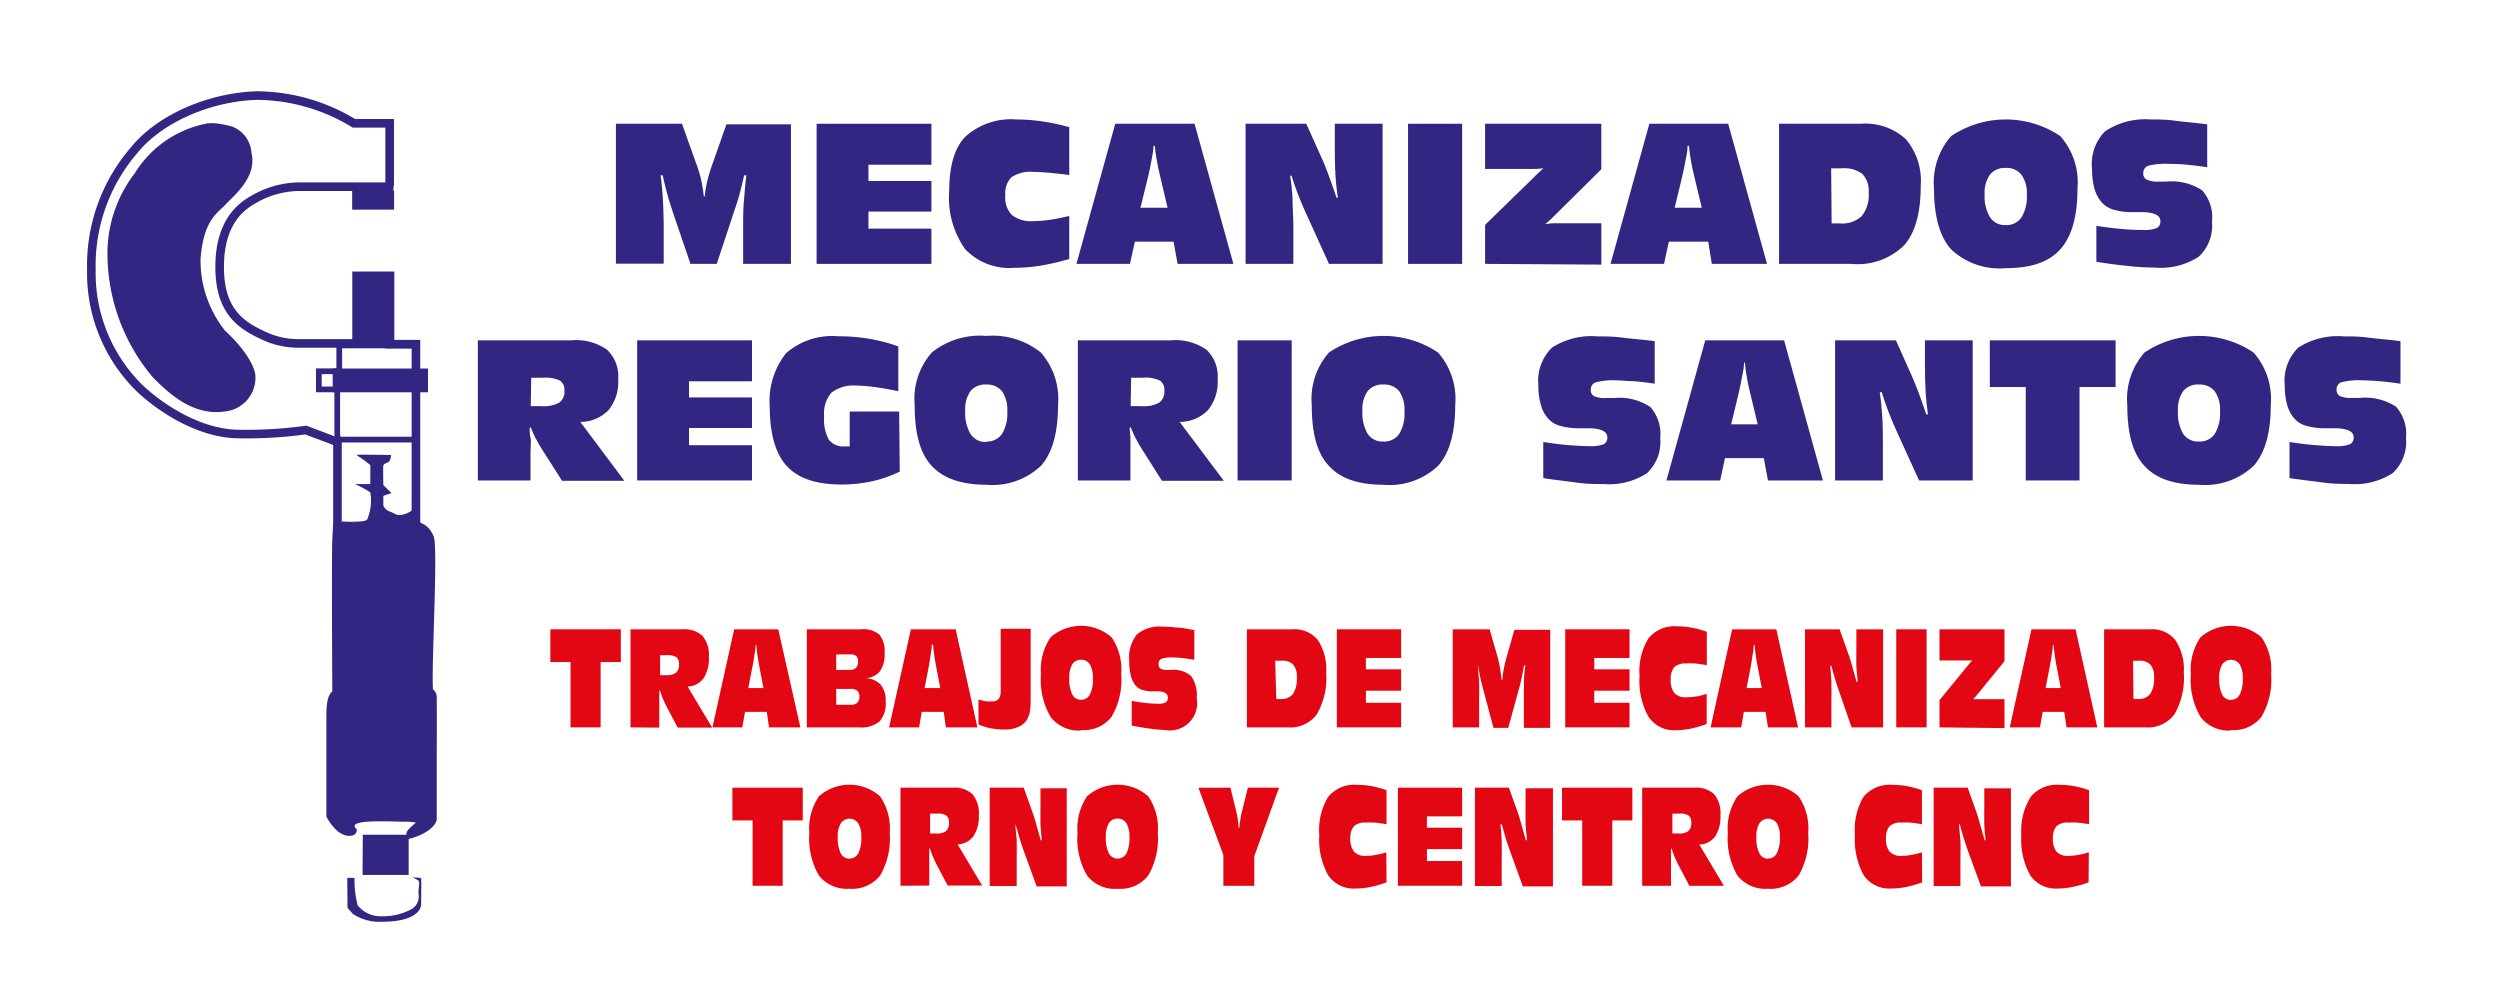 <svg id="Capa_1" data-name="Capa 1" xmlns="http://www.w3.org/2000/svg" viewBox="0 0 209.28 82.89"><defs><style>.cls-1{fill:#e30613;}.cls-2,.cls-4{fill:#312783;}.cls-2{fill-rule:evenodd;}.cls-3,.cls-5{fill:none;stroke:#312783;}.cls-3{stroke-width:0.72px;}.cls-5{stroke-width:0.48px;}</style></defs><title>logo-color-</title><polygon class="cls-1" points="47.76 60.89 47.76 55.42 46.07 55.42 46.07 52.68 51.97 52.68 51.97 55.42 50.28 55.42 50.28 60.89 47.76 60.89"/><path class="cls-1" d="M52.78,60.89V52.68h4.38a2.18,2.18,0,0,1,1.65.56A2.45,2.45,0,0,1,59.34,55a3,3,0,0,1-.45,1.79,1.71,1.71,0,0,1-1.33.68l2.06,3.44H56.73l-1-1.9c-.09-.19-.18-.38-.26-.58s-.15-.41-.22-.62h-.06c0,.19,0,.39,0,.61s0,.52,0,.93v1.56Zm2.48-4.37h.52a1.23,1.23,0,0,0,.82-.21.88.88,0,0,0,.24-.7.73.73,0,0,0-.21-.59,1.31,1.31,0,0,0-.79-.17h-.58Z"/><path class="cls-1" d="M59.64,60.89l1.82-8.21h3.69L67,60.89H64.38l-.19-1.3H62.37l-.23,1.3Zm4.27-3.29-.36-1.89c-.06-.31-.11-.62-.15-.91s-.07-.56-.09-.82h-.06c0,.3-.06.59-.1.88s-.09.59-.15.89l-.36,1.85Z"/><path class="cls-1" d="M67.54,60.89V52.68h4.55a2.06,2.06,0,0,1,1.53.45,2.22,2.22,0,0,1,.43,1.56,2.4,2.4,0,0,1-.4,1.52,1.7,1.7,0,0,1-1.25.57,1.8,1.8,0,0,1,1.32.53,2.09,2.09,0,0,1,.42,1.43,2.23,2.23,0,0,1-.51,1.65,2.36,2.36,0,0,1-1.71.5ZM70,56.08h1.18a.62.62,0,0,0,.48-.18.74.74,0,0,0,.17-.52.67.67,0,0,0-.14-.46.71.71,0,0,0-.48-.14H70ZM70,59h1.15a.89.89,0,0,0,.61-.16.68.68,0,0,0,.18-.53.63.63,0,0,0-.18-.49.8.8,0,0,0-.53-.15H70Z"/><path class="cls-1" d="M74.43,60.89l1.82-8.21H80l1.82,8.21H79.18L79,59.59H77.16l-.22,1.3Zm4.28-3.29-.36-1.89c-.06-.31-.11-.62-.15-.91s-.07-.56-.09-.82H78c0,.3-.06.59-.1.88s-.09.59-.14.89l-.36,1.85Z"/><path class="cls-1" d="M81.91,60.68V58.56a5.91,5.91,0,0,0,.66.15,3.08,3.08,0,0,0,.48,0,.68.68,0,0,0,.55-.2,1.08,1.08,0,0,0,.17-.67v-5.2h2.51v6a5.58,5.58,0,0,1-.08,1,1.92,1.92,0,0,1-.26.65,1.61,1.61,0,0,1-.74.58,2.75,2.75,0,0,1-1.11.2,5.48,5.48,0,0,1-2.18-.42"/><path class="cls-1" d="M90.5,61.15A2.93,2.93,0,0,1,87.94,60a6.16,6.16,0,0,1-.8-3.56,4.84,4.84,0,0,1,.8-3.08,3.86,3.86,0,0,1,5.12,0,4.77,4.77,0,0,1,.8,3.08,6.13,6.13,0,0,1-.8,3.55,2.92,2.92,0,0,1-2.56,1.12m0-2.53a.81.81,0,0,0,.74-.45,2.86,2.86,0,0,0,.25-1.32,2.3,2.3,0,0,0-.25-1.18.81.81,0,0,0-.74-.4.82.82,0,0,0-.74.39,2.22,2.22,0,0,0-.25,1.16,2.94,2.94,0,0,0,.25,1.35.8.8,0,0,0,.74.45"/><path class="cls-1" d="M94.74,60.77v-2.1c.43.08.82.14,1.19.18a9,9,0,0,0,1,.06,1.23,1.23,0,0,0,.65-.11.45.45,0,0,0,.18-.41c0-.34-.29-.51-.86-.52l-.59,0a2.77,2.77,0,0,1-.84-.17A1.22,1.22,0,0,1,95,57.3a2,2,0,0,1-.35-.81,5,5,0,0,1-.12-1.16,3.15,3.15,0,0,1,.63-2.21,2.91,2.91,0,0,1,2.15-.66,9.64,9.64,0,0,1,1.14.07c.43,0,.94.12,1.53.21v2.49c-.39-.06-.72-.11-1-.14a7.42,7.42,0,0,0-.77-.05,2.57,2.57,0,0,0-1,.12.44.44,0,0,0-.22.44.42.42,0,0,0,.16.37,1.05,1.05,0,0,0,.55.11H98a2.27,2.27,0,0,1,1.71.51,2.77,2.77,0,0,1,.47,1.84,2.29,2.29,0,0,1-2.67,2.68A12,12,0,0,1,96.3,61c-.47-.06-1-.15-1.56-.26"/><path class="cls-1" d="M104.38,60.89V52.68h3.83a2.51,2.51,0,0,1,2.11.9,4.47,4.47,0,0,1,.7,2.72,6.13,6.13,0,0,1-.78,3.49,2.76,2.76,0,0,1-2.45,1.1Zm2.46-2.37h.4a1.21,1.21,0,0,0,1-.43,2.34,2.34,0,0,0,.32-1.38,1.55,1.55,0,0,0-.3-1.07,1.22,1.22,0,0,0-1-.33h-.51Z"/><polygon class="cls-1" points="111.91 60.89 111.91 52.68 117.29 52.68 117.29 55.08 114.34 55.08 114.34 56.03 117.29 56.03 117.29 57.82 114.34 57.82 114.34 58.83 117.29 58.83 117.29 60.89 111.91 60.89"/><path class="cls-1" d="M123.72,55.71c0,.43.08.9.1,1.41s0,1.07,0,1.71v2.06h-2.21V52.68h3.09l.65,2.26c.09.31.16.63.22,1s.1.67.13,1h.06a8,8,0,0,1,.12-.92c.06-.32.15-.68.26-1.07l.63-2.23h3v8.21h-2.2V58.83c0-.6,0-1.16,0-1.67s.06-1,.12-1.45h-.11c-.07.38-.14.75-.22,1.12s-.17.73-.28,1.1l-.82,3h-1.24l-.8-3c-.13-.49-.24-.91-.31-1.25s-.14-.67-.18-1Z"/><polygon class="cls-1" points="131.03 60.89 131.03 52.68 136.41 52.68 136.41 55.08 133.46 55.08 133.46 56.03 136.41 56.03 136.41 57.82 133.46 57.82 133.46 58.83 136.41 58.83 136.41 60.89 131.03 60.89"/><path class="cls-1" d="M142.87,60.61a10,10,0,0,1-1.35.39,6.78,6.78,0,0,1-1.23.13A2.57,2.57,0,0,1,138,60a6.1,6.1,0,0,1-.75-3.39,5.28,5.28,0,0,1,.75-3.18,2.81,2.81,0,0,1,2.41-1,6.41,6.41,0,0,1,1.23.12,6.56,6.56,0,0,1,1.24.34v2.79c-.37-.06-.69-.11-1-.14a6.62,6.62,0,0,0-.72,0,1.37,1.37,0,0,0-1,.3,1.51,1.51,0,0,0-.3,1.06,1.67,1.67,0,0,0,.31,1.12,1.25,1.25,0,0,0,1,.35,4.45,4.45,0,0,0,.79-.07c.28,0,.58-.13.91-.22Z"/><path class="cls-1" d="M143.2,60.89,145,52.68h3.7l1.82,8.21H148l-.2-1.3h-1.82l-.22,1.3Zm4.28-3.29-.36-1.89c-.06-.31-.11-.62-.15-.91s-.07-.56-.09-.82h-.07c0,.3-.06.59-.1.88s-.09.59-.14.89l-.36,1.85Z"/><path class="cls-1" d="M153.2,55.73c.05.4.09.85.11,1.34s0,1,0,1.63v2.19H151.1V52.68H154l.75,2.12c.1.26.2.58.31,1s.23.79.36,1.29h.08c0-.4-.08-.83-.1-1.29s0-1,0-1.56V52.68h2.24v8.21H155L154,58c-.14-.39-.27-.77-.38-1.15s-.22-.74-.31-1.1Z"/><rect class="cls-1" x="158.74" y="52.68" width="2.54" height="8.21"/><path class="cls-1" d="M162.36,60.89V58.61l2.3-2.81.13-.16c.13-.16.24-.28.31-.35l-.32,0h-2.42V52.68h5.44v2.67L165.64,58l-.25.3-.21.23.31,0,.23,0h2.08v2.42Z"/><path class="cls-1" d="M168.24,60.89l1.82-8.21h3.69l1.82,8.21H173l-.2-1.3H171l-.23,1.3Zm4.27-3.29-.36-1.89c-.06-.31-.11-.62-.15-.91s-.07-.56-.09-.82h-.06c0,.3-.06.59-.1.88s-.09.59-.15.89l-.36,1.85Z"/><path class="cls-1" d="M176.14,60.89V52.68H180a2.49,2.49,0,0,1,2.1.9,4.4,4.4,0,0,1,.71,2.72,6.13,6.13,0,0,1-.78,3.49,2.76,2.76,0,0,1-2.45,1.1Zm2.46-2.37h.4a1.21,1.21,0,0,0,1-.43,2.34,2.34,0,0,0,.32-1.38,1.55,1.55,0,0,0-.3-1.07,1.23,1.23,0,0,0-.95-.33h-.51Z"/><path class="cls-1" d="M186.76,61.15A2.93,2.93,0,0,1,184.2,60a6.16,6.16,0,0,1-.8-3.56,4.84,4.84,0,0,1,.8-3.08,3.86,3.86,0,0,1,5.12,0,4.77,4.77,0,0,1,.8,3.08,6.13,6.13,0,0,1-.8,3.55,2.92,2.92,0,0,1-2.56,1.12m0-2.53a.81.81,0,0,0,.74-.45,2.86,2.86,0,0,0,.25-1.32,2.3,2.3,0,0,0-.25-1.18.89.89,0,0,0-1.48,0,2.22,2.22,0,0,0-.25,1.16,2.94,2.94,0,0,0,.25,1.35.8.8,0,0,0,.74.45"/><polygon class="cls-1" points="63 74.15 63 68.68 61.31 68.68 61.31 65.94 67.2 65.94 67.2 68.68 65.52 68.68 65.52 74.15 63 74.15"/><path class="cls-1" d="M71.11,74.4a3,3,0,0,1-2.56-1.11,6.22,6.22,0,0,1-.8-3.56,4.74,4.74,0,0,1,.81-3.07,3.85,3.85,0,0,1,5.11,0,4.74,4.74,0,0,1,.81,3.07,6.22,6.22,0,0,1-.8,3.56,3,3,0,0,1-2.57,1.11m0-2.53a.81.81,0,0,0,.74-.44,2.76,2.76,0,0,0,.25-1.33,2.17,2.17,0,0,0-.25-1.17.88.88,0,0,0-1.47,0,2.11,2.11,0,0,0-.25,1.15,2.82,2.82,0,0,0,.25,1.35.79.79,0,0,0,.73.45"/><path class="cls-1" d="M75.38,74.15V65.94h4.38a2.18,2.18,0,0,1,1.65.55,2.47,2.47,0,0,1,.53,1.75A3,3,0,0,1,81.49,70a1.68,1.68,0,0,1-1.33.68l2.06,3.45H79.33l-1-1.9c-.09-.19-.18-.39-.26-.58s-.15-.41-.22-.62h-.06c0,.19,0,.39,0,.6s0,.53,0,.94v1.56Zm2.48-4.38h.52a1.23,1.23,0,0,0,.82-.2.88.88,0,0,0,.24-.7.72.72,0,0,0-.21-.59,1.24,1.24,0,0,0-.79-.17h-.58Z"/><path class="cls-1" d="M85,69c0,.4.09.85.11,1.34s0,1,0,1.64v2.19H82.85V65.94H85.7l.75,2.11c.1.27.2.59.31,1s.23.8.36,1.29h.08c0-.39-.08-.82-.1-1.28s0-1,0-1.57v-1.5H89.3v8.21H86.78l-1.06-2.92c-.14-.38-.27-.76-.38-1.14S85.12,69.34,85,69Z"/><path class="cls-1" d="M93.57,74.4A2.93,2.93,0,0,1,91,73.29a6.14,6.14,0,0,1-.8-3.56,4.8,4.8,0,0,1,.8-3.07,3.86,3.86,0,0,1,5.12,0,4.74,4.74,0,0,1,.8,3.07,6.14,6.14,0,0,1-.8,3.56,2.94,2.94,0,0,1-2.56,1.11m0-2.53a.82.82,0,0,0,.74-.44,2.88,2.88,0,0,0,.25-1.33,2.26,2.26,0,0,0-.25-1.17.81.81,0,0,0-.74-.4.82.82,0,0,0-.74.39,2.21,2.21,0,0,0-.25,1.15,2.94,2.94,0,0,0,.25,1.35.8.8,0,0,0,.74.45"/><path class="cls-1" d="M102.41,74.15V71.57l-2.09-5.63H103l.48,1.94c.05.2.09.42.13.65s.06.49.08.75h.07c0-.3.06-.56.09-.79a5.8,5.8,0,0,1,.13-.61l.48-1.94h2.61L105,71.67v2.48Z"/><path class="cls-1" d="M116.07,73.86a7.75,7.75,0,0,1-1.35.39,6,6,0,0,1-1.23.13,2.58,2.58,0,0,1-2.3-1.1,6.14,6.14,0,0,1-.75-3.4,5.32,5.32,0,0,1,.75-3.18,2.83,2.83,0,0,1,2.41-1,7.3,7.3,0,0,1,1.23.11,8.51,8.51,0,0,1,1.24.34V69c-.36-.07-.69-.11-1-.14a7.06,7.06,0,0,0-.73,0,1.33,1.33,0,0,0-1,.31,1.46,1.46,0,0,0-.3,1,1.73,1.73,0,0,0,.31,1.13,1.28,1.28,0,0,0,1,.35,4.5,4.5,0,0,0,.79-.08,7.45,7.45,0,0,0,.91-.22Z"/><polygon class="cls-1" points="117.02 74.15 117.02 65.94 122.4 65.94 122.4 68.34 119.45 68.34 119.45 69.29 122.4 69.29 122.4 71.08 119.45 71.08 119.45 72.08 122.4 72.08 122.4 74.15 117.02 74.15"/><path class="cls-1" d="M125.6,69c.05.4.09.85.11,1.34s0,1,0,1.64v2.19h-2.24V65.94h2.84l.76,2.11c.09.27.19.59.3,1s.23.8.36,1.29h.09c0-.39-.09-.82-.11-1.28s0-1,0-1.57v-1.5H130v8.21h-2.52l-1.06-2.92c-.14-.38-.27-.76-.38-1.14s-.22-.75-.31-1.11Z"/><polygon class="cls-1" points="132.45 74.15 132.45 68.68 130.76 68.68 130.76 65.94 136.65 65.94 136.65 68.68 134.97 68.68 134.97 74.15 132.45 74.15"/><path class="cls-1" d="M137.47,74.15V65.94h4.38a2.18,2.18,0,0,1,1.65.55,2.47,2.47,0,0,1,.52,1.75,3,3,0,0,1-.44,1.78,1.68,1.68,0,0,1-1.33.68l2.06,3.45h-2.89l-1-1.9c-.09-.19-.18-.39-.26-.58s-.15-.41-.22-.62h-.06c0,.19,0,.39,0,.6s0,.53,0,.94v1.56ZM140,69.77h.52a1.23,1.23,0,0,0,.82-.2.88.88,0,0,0,.24-.7.72.72,0,0,0-.21-.59,1.24,1.24,0,0,0-.79-.17H140Z"/><path class="cls-1" d="M148,74.4a3,3,0,0,1-2.56-1.11,6.22,6.22,0,0,1-.8-3.56,4.74,4.74,0,0,1,.81-3.07,3.85,3.85,0,0,1,5.11,0,4.74,4.74,0,0,1,.81,3.07,6.22,6.22,0,0,1-.8,3.56A3,3,0,0,1,148,74.4m0-2.53a.81.81,0,0,0,.74-.44A2.76,2.76,0,0,0,149,70.1a2.17,2.17,0,0,0-.25-1.17.88.88,0,0,0-1.47,0,2.11,2.11,0,0,0-.25,1.15,2.82,2.82,0,0,0,.25,1.35.79.79,0,0,0,.73.45"/><path class="cls-1" d="M160.91,73.86a7.75,7.75,0,0,1-1.35.39,6,6,0,0,1-1.24.13,2.6,2.6,0,0,1-2.3-1.1,6.24,6.24,0,0,1-.74-3.4A5.4,5.4,0,0,1,156,66.7a2.87,2.87,0,0,1,2.42-1,7.3,7.3,0,0,1,1.23.11,8.51,8.51,0,0,1,1.24.34V69c-.37-.07-.69-.11-1-.14a7.07,7.07,0,0,0-.72,0,1.37,1.37,0,0,0-1,.31,1.52,1.52,0,0,0-.29,1,1.68,1.68,0,0,0,.31,1.13,1.28,1.28,0,0,0,1,.35,4.6,4.6,0,0,0,.79-.08,7.92,7.92,0,0,0,.91-.22Z"/><path class="cls-1" d="M164,69c0,.4.08.85.11,1.34s0,1,0,1.64v2.19h-2.24V65.94h2.85l.75,2.11c.09.27.19.59.3,1s.23.8.37,1.29h.08c-.05-.39-.09-.82-.11-1.28s0-1,0-1.57v-1.5h2.23v8.21h-2.51l-1.07-2.92c-.14-.38-.26-.76-.38-1.14s-.22-.75-.31-1.11Z"/><path class="cls-1" d="M174.84,73.86a7.75,7.75,0,0,1-1.35.39,6,6,0,0,1-1.23.13,2.58,2.58,0,0,1-2.3-1.1,6.14,6.14,0,0,1-.75-3.4A5.32,5.32,0,0,1,170,66.7a2.83,2.83,0,0,1,2.41-1,7.3,7.3,0,0,1,1.23.11,8.51,8.51,0,0,1,1.24.34V69c-.36-.07-.69-.11-1-.14a7.06,7.06,0,0,0-.73,0,1.33,1.33,0,0,0-1,.31,1.46,1.46,0,0,0-.3,1,1.73,1.73,0,0,0,.31,1.13,1.28,1.28,0,0,0,1,.35,4.5,4.5,0,0,0,.79-.08,7.45,7.45,0,0,0,.91-.22Z"/><path class="cls-2" d="M28.85,43.63s1.69.15,1.89-.15A4.06,4.06,0,0,0,31,41.22a8.72,8.72,0,0,0-1.29-.7H31V38.93a12.37,12.37,0,0,0-1.16-.84c-.2-.06,2.89,0,2.89,0s0,.48-.22.59-.39.16-.42.29,0,1.64,0,1.64l.68.66-.68.24v.81a.84.84,0,0,0,.55.5c.46.18.51.33.94.29a2.08,2.08,0,0,0,1.14-.59,2.23,2.23,0,0,0-.11,1c.06.63,1.2,1.37,1.39,2s-.19,10.47-.19,11a14.66,14.66,0,0,0,.68,2.22c.12.52,0,9.37-.45,10.23s-.69-.12-1.15-.58-3.37.06-4.39.18a1.73,1.73,0,0,0-1.37.74A1.61,1.61,0,0,1,28,69.07c-.34-.34-.29-5-.23-8.68s.39-2.25.39-2.25,0-11.91.06-13a2.57,2.57,0,0,1,.38-1.49l1.4.08"/><path class="cls-3" d="M32.62,15.41V10.32h-3A15.77,15.77,0,0,0,21.48,8c-4.09.14-8.13,2-10.18,4.49A14.78,14.78,0,0,0,7.65,22.61a13.49,13.49,0,0,0,4,9.85c1.48,1.43,4.73,3.76,8.14,3.87A36.36,36.36,0,0,0,25.6,36l2.65,1v6.64s0,.33-.07,1.49,0,13,0,13-.5-.16-.5,1.77v8.36s.7,1.36,1.56,1.35c.24,0,.25-.06.25-.06a.55.55,0,0,1,.18-.9c.67-.39,3.32-.22,4.37-.22s1.55.27.94.77-.6.61-.6.61,1.49-.39,1.82-1.22v-10s.08-.56-.25-.61.41-12.17,0-13-.69-.72-1.13-1.05V28.81H32.65V23.09h-2.8v5.66H25A6.86,6.86,0,0,1,21.87,28c-2.06-.95-3.54-2.32-3.48-5.86s1.77-4.82,2.71-5.37A7.73,7.73,0,0,1,25,15.63h7.59Z"/><rect class="cls-4" x="29.48" y="15.94" width="3.51" height="1.61"/><rect class="cls-4" x="29.71" y="22.77" width="3.21" height="6.14"/><polyline class="cls-2" points="35.83 30.85 27.85 30.85 27.85 32.84 35.83 32.84"/><polyline class="cls-5" points="28.48 31.08 26.69 31.08 26.69 32.6 28.23 32.6 28.23 36.3 28.29 36.8 34.82 36.8 34.82 28.92 28.4 28.92 28.4 31.55"/><path class="cls-2" d="M17.54,10.3a9.1,9.1,0,0,0-6.27,4.22A11,11,0,0,0,9,21.57a16.08,16.08,0,0,0,3.78,10c1.16,1.17,3.26,3.27,6,2.88a2.84,2.84,0,0,0,2.6-3s0-1.4-2.54-3.77a9.41,9.41,0,0,1-2.05-6.06c.27-3.26,1.44-3.79,2.1-4.51s2.66-2.27,2.16-4.32a2.52,2.52,0,0,0-1.69-2.22c-1.54-.38-1.83-.23-1.83-.23"/><polygon class="cls-2" points="30.37 69.88 34.21 69.88 34.21 73.24 30.35 73.24 30.37 69.88"/><path class="cls-2" d="M29.07,73.49h.61a8.39,8.39,0,0,0,.26,2.29,2.41,2.41,0,0,0,2,.92,4.9,4.9,0,0,0,2.57-.63,1.23,1.23,0,0,0,.52-1.27c0-.6.16-1-.05-1.12s-.43-.22-.43-.22.66,0,.7.06,0,2.24,0,2.24,0,1.4-3.24,1.4a4,4,0,0,1-2.49-.67l-.43-.5Z"/><path class="cls-4" d="M55.3,14.68c.09.62.15,1.29.19,2s.07,1.53.07,2.44v2.95h-4V10.36h5.53l1.15,3.22A10.27,10.27,0,0,1,58.68,15a13.1,13.1,0,0,1,.24,1.44H59a8.26,8.26,0,0,1,.22-1.32,12.86,12.86,0,0,1,.47-1.53l1.12-3.18h5.4V22.09h-4V19.14c0-.86,0-1.66.07-2.39s.11-1.42.2-2.07h-.19c-.12.55-.25,1.08-.39,1.61s-.31,1-.5,1.57L60,22.09H57.8l-1.44-4.23c-.23-.7-.42-1.3-.55-1.79s-.25-1-.33-1.39Z"/><polygon class="cls-4" points="68.36 22.09 68.36 10.36 77.97 10.36 77.97 13.79 72.7 13.79 72.7 15.15 77.97 15.15 77.97 17.71 72.7 17.71 72.7 19.14 77.97 19.14 77.97 22.09 68.36 22.09"/><path class="cls-4" d="M89.51,21.68a20.2,20.2,0,0,1-2.41.56,14.17,14.17,0,0,1-2.2.18,5.09,5.09,0,0,1-4.11-1.57A7.42,7.42,0,0,1,79.46,16c0-2.09.44-3.6,1.33-4.54A5.72,5.72,0,0,1,85.1,10a14.69,14.69,0,0,1,2.19.17,16,16,0,0,1,2.22.48v4c-.65-.08-1.23-.15-1.72-.19s-.93-.07-1.3-.07a2.87,2.87,0,0,0-1.81.44,1.85,1.85,0,0,0-.52,1.5A2.08,2.08,0,0,0,84.71,18a2.53,2.53,0,0,0,1.77.51,10.48,10.48,0,0,0,1.41-.11c.5-.07,1-.18,1.62-.32Z"/><path class="cls-4" d="M90.11,22.09l3.25-11.73H100l3.25,11.73H98.58l-.34-1.86H95l-.41,1.86Zm7.63-4.7-.64-2.71q-.16-.66-.27-1.29c-.07-.42-.13-.81-.16-1.18h-.11c0,.43-.11.85-.18,1.27s-.16.84-.26,1.26l-.65,2.65Z"/><path class="cls-4" d="M108,14.71a19.3,19.3,0,0,1,.2,1.92c0,.7.07,1.48.07,2.33v3.13h-4V10.36h5.08l1.35,3c.17.38.35.83.54,1.36s.41,1.14.65,1.84H112c-.09-.56-.16-1.18-.2-1.84s-.06-1.4-.06-2.23V10.36h4V22.09h-4.49l-1.89-4.17c-.26-.55-.48-1.09-.69-1.63s-.39-1.06-.55-1.58Z"/><rect class="cls-4" x="117.87" y="10.36" width="4.53" height="11.73"/><path class="cls-4" d="M124.32,22.09V18.82l4.11-4a2.43,2.43,0,0,1,.23-.23c.24-.23.42-.4.55-.5l-.57.05h-4.32V10.36h9.73v3.81L130.18,18l-.45.44-.37.32.56-.07.4,0h3.73v3.46Z"/><path class="cls-4" d="M134.82,22.09l3.25-11.73h6.6l3.25,11.73H143.3L143,20.23H139.7l-.4,1.86Zm7.64-4.7-.65-2.71c-.1-.44-.2-.87-.27-1.29s-.12-.81-.15-1.18h-.12c0,.43-.1.85-.18,1.27s-.16.84-.26,1.26l-.64,2.65Z"/><path class="cls-4" d="M148.93,22.09V10.36h6.84a5,5,0,0,1,3.77,1.29,5.38,5.38,0,0,1,1.25,3.87c0,2.29-.46,3.95-1.38,5A5.53,5.53,0,0,1,155,22.09Zm4.4-3.39H154a2.4,2.4,0,0,0,1.85-.61,2.85,2.85,0,0,0,.58-2,2,2,0,0,0-.53-1.53,2.49,2.49,0,0,0-1.7-.47h-.91Z"/><path class="cls-4" d="M167.9,22.45a5.9,5.9,0,0,1-4.57-1.58q-1.43-1.59-1.43-5.09a5.86,5.86,0,0,1,1.44-4.39,8.19,8.19,0,0,1,9.13,0,5.86,5.86,0,0,1,1.44,4.39c0,2.33-.47,4-1.43,5.08s-2.48,1.59-4.58,1.59m0-3.61a1.5,1.5,0,0,0,1.32-.64,3.3,3.3,0,0,0,.45-1.89,2.65,2.65,0,0,0-.45-1.68,1.56,1.56,0,0,0-1.32-.57,1.59,1.59,0,0,0-1.31.55,2.58,2.58,0,0,0-.45,1.65,3.35,3.35,0,0,0,.45,1.93,1.48,1.48,0,0,0,1.31.65"/><path class="cls-4" d="M175.49,21.91v-3c.76.11,1.46.2,2.11.26s1.24.08,1.77.08a2.84,2.84,0,0,0,1.17-.16.59.59,0,0,0,.31-.58q0-.73-1.53-.75l-1,0a5.53,5.53,0,0,1-1.5-.24,2.29,2.29,0,0,1-.85-.54,3.09,3.09,0,0,1-.63-1.15,6,6,0,0,1-.21-1.67A3.91,3.91,0,0,1,176.21,11a6.07,6.07,0,0,1,3.84-1c.6,0,1.29,0,2,.1s1.67.17,2.72.31V14c-.68-.1-1.28-.17-1.79-.22s-1-.06-1.38-.06a5.88,5.88,0,0,0-1.78.16.63.63,0,0,0-.4.64.55.55,0,0,0,.29.52,2.12,2.12,0,0,0,1,.16h.63a4.7,4.7,0,0,1,3,.73,3.38,3.38,0,0,1,.83,2.63,3.55,3.55,0,0,1-1.11,2.93,5.82,5.82,0,0,1-3.66.91,20.8,20.8,0,0,1-2.2-.13c-.84-.08-1.77-.2-2.78-.37"/><path class="cls-4" d="M40,40.22V28.49h7.82a4.5,4.5,0,0,1,3,.79,3.07,3.07,0,0,1,.93,2.49,3.69,3.69,0,0,1-.8,2.55,3.27,3.27,0,0,1-2.37,1l3.69,4.93H47.05L45.3,37.5c-.16-.27-.32-.55-.47-.83s-.27-.58-.39-.88h-.1c0,.27,0,.56.07.86s0,.75,0,1.34v2.23ZM44.43,34h.92a2.64,2.64,0,0,0,1.47-.3,1.12,1.12,0,0,0,.43-1,.94.94,0,0,0-.37-.84,2.86,2.86,0,0,0-1.41-.24h-1Z"/><polygon class="cls-4" points="53.34 40.22 53.34 28.49 62.95 28.49 62.95 31.92 57.68 31.92 57.68 33.27 62.95 33.27 62.95 35.83 57.68 35.83 57.68 37.27 62.95 37.27 62.95 40.22 53.34 40.22"/><path class="cls-4" d="M75.32,39.48a10.55,10.55,0,0,1-2.33.81,11.86,11.86,0,0,1-2.55.27q-3.14,0-4.56-1.53t-1.44-4.89a6.48,6.48,0,0,1,1.36-4.57,5.88,5.88,0,0,1,4.38-1.42,15.7,15.7,0,0,1,2.59.21A14.43,14.43,0,0,1,75.2,29v3.75c-.72-.15-1.37-.27-2-.35a11.61,11.61,0,0,0-1.53-.12,3,3,0,0,0-2.07.59,2.69,2.69,0,0,0-.61,2,3.57,3.57,0,0,0,.39,1.94,1.56,1.56,0,0,0,1.35.56h.4V34.45h4.14Z"/><path class="cls-4" d="M82.6,40.58Q79.45,40.58,78,39c-1-1.06-1.43-2.75-1.43-5.09A5.87,5.87,0,0,1,78,29.51a6.41,6.41,0,0,1,4.56-1.39,6.44,6.44,0,0,1,4.57,1.39,5.87,5.87,0,0,1,1.44,4.39q0,3.49-1.43,5.09a5.9,5.9,0,0,1-4.58,1.59m0-3.62a1.5,1.5,0,0,0,1.32-.64,3.24,3.24,0,0,0,.44-1.88,2.69,2.69,0,0,0-.44-1.69,1.6,1.6,0,0,0-1.32-.56,1.58,1.58,0,0,0-1.32.55,2.64,2.64,0,0,0-.44,1.65,3.46,3.46,0,0,0,.44,1.93A1.49,1.49,0,0,0,82.6,37"/><path class="cls-4" d="M90.23,40.22V28.49H98a4.54,4.54,0,0,1,3,.79,3.07,3.07,0,0,1,.93,2.49,3.69,3.69,0,0,1-.8,2.55,3.29,3.29,0,0,1-2.38,1l3.7,4.93H97.27L95.53,37.5c-.17-.27-.32-.55-.47-.83s-.27-.58-.39-.88h-.1c0,.27.05.56.06.86s0,.75,0,1.34v2.23ZM94.65,34h.93a2.64,2.64,0,0,0,1.47-.3,1.14,1.14,0,0,0,.42-1,.92.92,0,0,0-.37-.84,2.81,2.81,0,0,0-1.41-.24h-1Z"/><rect class="cls-4" x="103.6" y="28.49" width="4.53" height="11.73"/><path class="cls-4" d="M115.81,40.58q-3.15,0-4.57-1.59c-1-1.06-1.43-2.75-1.43-5.09a5.87,5.87,0,0,1,1.44-4.39,8.19,8.19,0,0,1,9.13,0,5.87,5.87,0,0,1,1.44,4.39q0,3.49-1.43,5.09a5.9,5.9,0,0,1-4.58,1.59m0-3.62a1.5,1.5,0,0,0,1.32-.64,3.24,3.24,0,0,0,.44-1.88,2.69,2.69,0,0,0-.44-1.69,1.6,1.6,0,0,0-1.32-.56,1.58,1.58,0,0,0-1.32.55,2.64,2.64,0,0,0-.44,1.65,3.46,3.46,0,0,0,.44,1.93,1.49,1.49,0,0,0,1.32.64"/><path class="cls-4" d="M129.19,40V37c.76.12,1.47.21,2.11.26s1.24.09,1.77.09a3,3,0,0,0,1.17-.16.59.59,0,0,0,.31-.58c0-.49-.51-.74-1.52-.76-.44,0-.8,0-1.06,0a5.67,5.67,0,0,1-1.5-.24,2,2,0,0,1-.84-.54,2.71,2.71,0,0,1-.63-1.15,5.54,5.54,0,0,1-.22-1.67,3.88,3.88,0,0,1,1.14-3.15,6.1,6.1,0,0,1,3.83-.94c.61,0,1.29,0,2.05.1s1.66.16,2.72.3v3.56q-1-.15-1.8-.21c-.51,0-1-.07-1.37-.07a5.85,5.85,0,0,0-1.79.17.63.63,0,0,0-.39.64.54.54,0,0,0,.29.52,2.24,2.24,0,0,0,1,.15h.63a4.69,4.69,0,0,1,3.05.74,3.37,3.37,0,0,1,.84,2.62,3.57,3.57,0,0,1-1.12,2.94,5.85,5.85,0,0,1-3.65.9c-.64,0-1.37,0-2.21-.12s-1.76-.21-2.78-.37"/><path class="cls-4" d="M139.5,40.22l3.25-11.73h6.6l3.25,11.73H148l-.35-1.87h-3.25l-.4,1.87Zm7.64-4.7-.65-2.71q-.17-.68-.27-1.29c-.07-.42-.12-.81-.15-1.18H146c0,.42-.1.85-.18,1.26s-.16.84-.26,1.26l-.64,2.66Z"/><path class="cls-4" d="M157.36,32.83c.09.58.15,1.22.2,1.92s.06,1.48.06,2.34v3.13h-4V28.49h5.09l1.34,3c.17.38.35.83.55,1.35s.41,1.14.65,1.85h.14c-.08-.57-.15-1.18-.19-1.84s-.06-1.41-.06-2.23V28.49h4V40.22h-4.49l-1.9-4.17c-.25-.55-.48-1.1-.68-1.63s-.39-1.07-.55-1.59Z"/><polygon class="cls-4" points="169.58 40.22 169.58 32.4 166.57 32.4 166.57 28.49 177.1 28.49 177.1 32.4 174.08 32.4 174.08 40.22 169.58 40.22"/><path class="cls-4" d="M184.08,40.58q-3.15,0-4.57-1.59c-1-1.06-1.43-2.75-1.43-5.09a5.87,5.87,0,0,1,1.44-4.39,8.19,8.19,0,0,1,9.13,0,5.87,5.87,0,0,1,1.44,4.39q0,3.49-1.43,5.09a5.9,5.9,0,0,1-4.58,1.59m0-3.62a1.5,1.5,0,0,0,1.32-.64,3.24,3.24,0,0,0,.44-1.88,2.69,2.69,0,0,0-.44-1.69,1.6,1.6,0,0,0-1.32-.56,1.58,1.58,0,0,0-1.32.55,2.64,2.64,0,0,0-.44,1.65,3.46,3.46,0,0,0,.44,1.93,1.49,1.49,0,0,0,1.32.64"/><path class="cls-4" d="M191.66,40V37c.76.12,1.47.21,2.12.26s1.24.09,1.77.09a3,3,0,0,0,1.17-.16.61.61,0,0,0,.31-.58c0-.49-.51-.74-1.53-.76q-.66,0-1.05,0a5.69,5.69,0,0,1-1.51-.24,2,2,0,0,1-.84-.54,2.82,2.82,0,0,1-.63-1.15,5.9,5.9,0,0,1-.21-1.67,3.88,3.88,0,0,1,1.13-3.15,6.14,6.14,0,0,1,3.84-.94c.6,0,1.28,0,2,.1s1.67.16,2.72.3v3.56c-.68-.1-1.28-.17-1.79-.21s-1-.07-1.38-.07A5.77,5.77,0,0,0,196,32a.62.62,0,0,0-.4.64.56.56,0,0,0,.29.52,2.27,2.27,0,0,0,1,.15h.64a4.71,4.71,0,0,1,3.05.74,3.41,3.41,0,0,1,.83,2.62,3.54,3.54,0,0,1-1.12,2.94,5.83,5.83,0,0,1-3.65.9c-.63,0-1.37,0-2.2-.12s-1.77-.21-2.79-.37"/></svg>